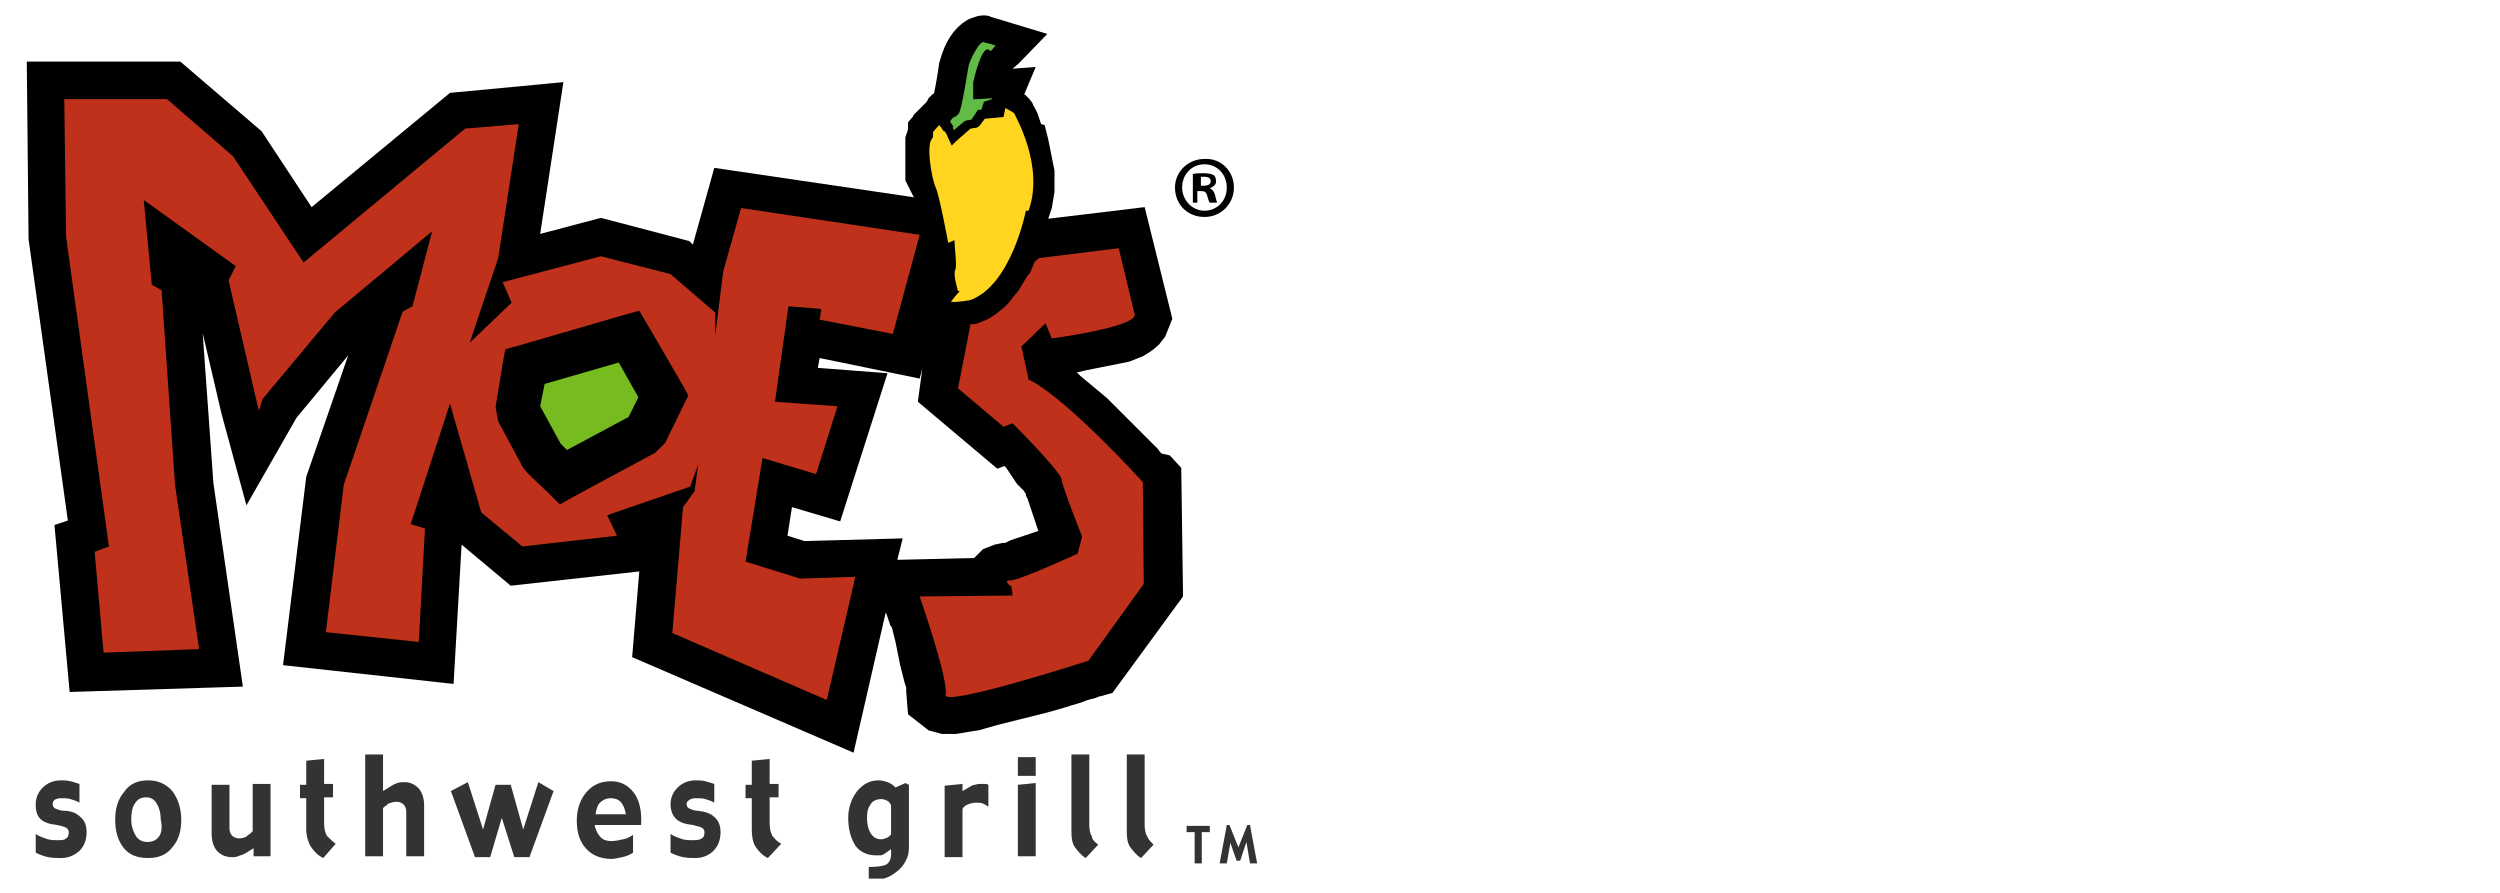 <?xml version="1.0" encoding="utf-8"?>
<!-- Generator: Adobe Illustrator 22.1.0, SVG Export Plug-In . SVG Version: 6.00 Build 0)  -->
<svg version="1.1" id="Layer_1" xmlns="http://www.w3.org/2000/svg" xmlns:xlink="http://www.w3.org/1999/xlink" x="0px" y="0px"
	 width="280px" height="100px" viewBox="0 0 280 100" style="enable-background:new 0 0 280 100;" xml:space="preserve">
<style type="text/css">
	.st0{fill-rule:evenodd;clip-rule:evenodd;}
	.st1{fill-rule:evenodd;clip-rule:evenodd;fill:#BF311A;}
	.st2{fill-rule:evenodd;clip-rule:evenodd;fill:#343232;}
	.st3{fill:#76BC21;}
	.st4{fill:#343232;}
	.st5{fill:#62BB46;}
	.st6{fill-rule:evenodd;clip-rule:evenodd;fill:#FFD520;}
</style>
<g>
	<path d="M138.2,21c0,1.8-1.4,3.3-3.3,3.3c-1.9,0-3.3-1.4-3.3-3.3c0-1.8,1.5-3.2,3.3-3.2C136.8,17.7,138.2,19.2,138.2,21z M132.4,21
		c0,1.4,1.1,2.6,2.5,2.6c1.4,0,2.5-1.1,2.5-2.6c0-1.4-1-2.6-2.5-2.6C133.5,18.4,132.4,19.5,132.4,21z M134.4,22.7h-0.8v-3.2
		c0.3-0.1,0.7-0.1,1.2-0.1c0.6,0,0.9,0.1,1.1,0.2c0.2,0.1,0.3,0.4,0.3,0.7c0,0.4-0.3,0.6-0.7,0.8v0c0.3,0.1,0.5,0.4,0.6,0.8
		c0.1,0.5,0.2,0.7,0.2,0.8h-0.8c-0.1-0.1-0.2-0.4-0.3-0.8c-0.1-0.4-0.3-0.5-0.7-0.5h-0.4V22.7z M134.4,20.8h0.4
		c0.4,0,0.8-0.1,0.8-0.5c0-0.3-0.2-0.5-0.7-0.5c-0.2,0-0.3,0-0.4,0V20.8z"/>
</g>
<path class="st0" d="M60.5,26.2l6.8-1.8l9.9,2.6l0.4,0.4l2.4-8.6l22.4,3.3l0,0l-0.1-0.1l-0.1-0.2l-0.1-0.2l-0.1-0.2l-0.1-0.2
	l-0.1-0.2l-0.1-0.2l-0.1-0.2l-0.1-0.2l-0.1-0.2l0-0.3l0-0.3l0-0.3l0-0.3l0-0.3l0-0.3l0-0.3l0-0.3l0-0.3l0-0.3l0-0.3l0-0.3l0-0.3
	l0-0.3l0-0.3l0-0.3l0.1-0.3l0.1-0.3l0.1-0.3v-0.8l0.6-0.7l0,0l0,0l0,0l0-0.1l0.1-0.1l0.1-0.1l0.1-0.1l0.1-0.1l0.1-0.1l0.1-0.1
	l0.1-0.1l0.1-0.1l0.1-0.1l0.1-0.1l0.1-0.1l0.1-0.1l0.1-0.1l0.1-0.1l0.1-0.1L104,11l0.1-0.1l0.1-0.1l0.1-0.1l0.1-0.1l0.1-0.1l0.1,0
	c0.3-1.3,0.6-3.5,0.6-3.5l0.1-0.3c0.8-2.9,2.3-4.1,3.3-4.6c0.3-0.1,0.6-0.2,0.9-0.3c0.5-0.1,0.9-0.1,1.3,0l0,0l0,0l0.2,0.1
	c0.4,0.1,2,0.6,2,0.6l4.3,1.3l-3.1,3.2c0,0-0.3,0.3-0.8,0.7l2.6-0.2l-1.3,3.1l0.1,0l0.2,0.2l0.3,0.3l0.3,0.4l0.1,0.2l0,0.1l0.1,0.1
	l0.1,0.2l0.1,0.2l0.1,0.2l0.1,0.2l0.1,0.3l0.1,0.3l0.1,0.3l0.1,0.3L117,14l0.1,0.4l0.1,0.4l0.1,0.4l0.1,0.4l0.1,0.5l0.1,0.5l0.1,0.5
	l0.1,0.5l0.1,0.5l0.1,0.5l0.1,0.5l0,0.6l0,0.6l0,0.6l0,0.6l-0.1,0.6l-0.1,0.6l-0.1,0.6l-0.2,0.6l-0.2,0.6l10.8-1.3l3.1,12.5l-0.8,2
	l-0.7,0.9l-0.7,0.6l-0.6,0.4l-0.5,0.3l-0.5,0.2l-0.5,0.2l-0.5,0.2l-0.5,0.1l-0.5,0.1l-0.5,0.1l-0.5,0.1l-0.5,0.1l-0.5,0.1l-0.5,0.1
	l-0.5,0.1l-0.5,0.1l-0.5,0.1l-0.4,0.1l-0.4,0.1l-0.1,0l0.4,0.4l0.6,0.5l0.6,0.5l0.6,0.5l0.6,0.5l0.6,0.5l0.5,0.5l0.5,0.5l0.5,0.5
	l0.5,0.5l0.5,0.5l0.5,0.5l0.5,0.5l0.4,0.4l0.4,0.4l0.4,0.4l0.4,0.4l0.3,0.3l0.3,0.3l0.2,0.3l0.2,0.2L131,51l0.1,0.1l0.1,0.1l1.1,1.2
	l0.2,14.4l-7.9,10.8l-1.4,0.4l-0.1,0l-0.2,0.1l-0.3,0.1l-0.4,0.1l-0.4,0.1l-0.5,0.2l-0.6,0.2L120,79l-0.6,0.2l-0.7,0.2l-0.7,0.2
	l-0.7,0.2l-0.8,0.2l-0.8,0.2l-0.8,0.2l-0.8,0.2l-0.8,0.2l-0.8,0.2l-0.8,0.2l-0.7,0.2l-0.7,0.2l-0.7,0.2l-0.7,0.1l-0.6,0.1l-0.6,0.1
	l-0.6,0.1l-0.7,0l-0.9,0l-1.5-0.4l-2.3-1.8l-0.2-2.5l0-0.2l0-0.1l0-0.2l-0.1-0.3l-0.1-0.3l-0.1-0.4l-0.1-0.4l-0.1-0.4l-0.1-0.4
	l-0.1-0.4l-0.1-0.5l-0.1-0.5l-0.1-0.5l-0.1-0.5l-0.1-0.5l-0.1-0.4l-0.1-0.4l-0.1-0.4l-0.1-0.4L99.7,70l-0.1-0.3l-0.1-0.3l-0.1-0.3
	l-0.1-0.3l-0.1-0.2l-3.6,15.7L70.8,73.6l0.8-9.6l-14.4,1.6L51.7,61l-0.9,15.6l-19.1-2.1l2.6-21.1L39,39.8l-5.8,7l-5.6,9.8l-2.8-10.3
	l-2.1-9l1.2,16.8l3.3,22.8L7.8,77.5L6.1,58.8l1.5-0.5L3.2,26.8L3,6.9h17.2l9.1,7.8l5.6,8.5l15.5-12.8l12.7-1.2L60.5,26.2L60.5,26.2z
	 M110.6,3.2C110.6,3.2,110.6,3.2,110.6,3.2L110.6,3.2C110.5,3.1,110.5,3.1,110.6,3.2L110.6,3.2L110.6,3.2z M110.6,3.2
	C110.6,3.2,110.6,3.2,110.6,3.2C110.6,3.2,110.6,3.2,110.6,3.2L110.6,3.2L110.6,3.2z M103.3,41.3l-0.3,1.1l-11.2-2.3l-0.2,1.1
	l7.8,0.6l-5.3,16.6l-5.4-1.6L88.2,60l1.9,0.6l11-0.3l-0.6,2.4l8.6-0.2l1-1l1.3-0.5l0.9-0.2l0.2,0l0.1,0l0.2-0.1l0.2-0.1l0.2-0.1
	l0.3-0.1l0.3-0.1l0.3-0.1l0.3-0.1l0.3-0.1l0.3-0.1l0.3-0.1l0.3-0.1l0.3-0.1l0.3-0.1l0.1,0l0,0l-0.1-0.3l-0.1-0.3l-0.1-0.3l-0.1-0.3
	l-0.1-0.3l-0.1-0.3l-0.1-0.3l-0.1-0.3l-0.1-0.3l-0.1-0.3l-0.1-0.3l-0.1-0.3l-0.1-0.2l-0.1-0.2l0-0.2l-0.1-0.1l-0.1-0.2l-0.2-0.2
	l-0.2-0.2l-0.2-0.2l-0.2-0.2l-0.2-0.3l-0.2-0.3l-0.2-0.3l-0.2-0.3l-0.2-0.3l-0.2-0.3l-0.2-0.2l-0.8,0.3l-8.9-7.5L103.3,41.3
	L103.3,41.3z"/>
<polygon class="st1" points="46.9,71.9 36.5,70.8 38.5,54.3 45.1,34.9 46.2,34.3 48.4,25.9 37.5,35 29.4,44.7 29,46 28.8,45.2 
	25.6,31.4 26.4,29.8 16.1,22.4 17,31.9 18.1,32.5 19.6,54.3 22.3,72.7 11.6,73.1 10.6,61.8 12.2,61.2 7.4,26.5 7.2,11.1 18.7,11.1 
	26.1,17.5 34,29.4 52.1,14.4 58.1,13.9 55.8,28.9 52.6,38.4 57.3,33.9 56.3,31.6 67.3,28.7 75.1,30.7 80.1,35 80.1,37.6 81,30.4 
	83,23.3 103,26.3 100,37.4 91.8,35.8 92,34.6 88.3,34.3 86.8,45 93.8,45.5 91.4,53.1 85.4,51.3 83.5,62.9 89.6,64.8 95.8,64.6 
	92.6,78.4 75.3,70.9 76.5,56.8 77.8,55 78.2,52 77.3,54.5 68,57.7 69.1,60 58.5,61.2 53.9,57.4 50.4,45.2 46,58.7 47.6,59.2 
	46.9,71.9 "/>
<path class="st2" d="M135.5,93.2h-0.9v3.5h-0.8v-3.5h-0.9v-0.7h2.6V93.2L135.5,93.2z M140.8,96.7h-0.8l-0.4-2.4l-0.7,2.1h-0.4
	l-0.7-2l-0.4,2.3h-0.8l0.8-4.3h0.3l1,2.5l1-2.5h0.3L140.8,96.7L140.8,96.7z M9.7,93.2c0,0.9-0.3,1.6-0.8,2.1
	c-0.6,0.5-1.2,0.8-2.1,0.8c-0.4,0-0.8,0-1.4-0.1c-0.5-0.1-1-0.3-1.4-0.5v-2.1c0.3,0.2,0.7,0.4,1.1,0.5c0.4,0.2,0.9,0.2,1.4,0.2
	c0.4,0,0.7,0,0.9-0.2c0.2-0.1,0.3-0.3,0.3-0.7c0-0.2-0.1-0.4-0.3-0.5c-0.2-0.1-0.5-0.2-1-0.3c-0.9-0.1-1.5-0.3-1.9-0.7
	c-0.4-0.4-0.5-1-0.5-1.6c0-0.8,0.3-1.4,0.8-1.9c0.5-0.5,1.2-0.8,2-0.8c0.3,0,0.7,0,1.1,0.1c0.4,0.1,0.7,0.2,1,0.3v2.1
	c-0.3-0.2-0.7-0.3-1-0.4c-0.3-0.1-0.7-0.1-1.1-0.1c-0.3,0-0.6,0.1-0.7,0.2C6,89.7,5.9,89.8,5.9,90c0,0.3,0.1,0.5,0.4,0.6
	c0.3,0.1,0.5,0.2,0.8,0.2C8,90.8,8.6,91.1,9,91.5C9.5,91.9,9.7,92.5,9.7,93.2L9.7,93.2z M17.8,93.7c-0.3,0.4-0.7,0.6-1.3,0.6
	c-0.5,0-1-0.2-1.3-0.7c-0.3-0.5-0.5-1.1-0.5-1.8c0-0.7,0.1-1.4,0.4-1.8c0.3-0.5,0.7-0.7,1.3-0.7c0.5,0,1,0.3,1.2,0.8
	c0.3,0.5,0.4,1.1,0.4,1.7C18.2,92.6,18.1,93.3,17.8,93.7L17.8,93.7z M19.3,88.6c-0.7-0.8-1.6-1.2-2.7-1.2c-1.2,0-2.1,0.4-2.7,1.3
	c-0.7,0.8-1,1.9-1,3.1c0,1.3,0.3,2.3,0.9,3.1c0.6,0.8,1.5,1.2,2.8,1.2c1.2,0,2.1-0.4,2.7-1.2c0.7-0.8,1-1.8,1-3.1
	C20.3,90.5,19.9,89.4,19.3,88.6L19.3,88.6z M30.4,95.9h-2V95l-0.8,0.5c-0.2,0.1-0.5,0.3-0.7,0.3C26.5,96,26.3,96,26,96
	c-0.7,0-1.2-0.2-1.7-0.7c-0.4-0.5-0.6-1.1-0.6-2v-5.4h2v4.9c0,0.3,0.1,0.6,0.3,0.8c0.2,0.2,0.5,0.3,0.8,0.3c0.3,0,0.7-0.1,0.9-0.3
	c0.3-0.2,0.4-0.3,0.6-0.5v-5.3h2V95.9L30.4,95.9z M37.6,94.5l-1.4,1.6c-0.6-0.3-1-0.7-1.4-1.3c-0.3-0.5-0.5-1.2-0.5-1.9v-3.5h-0.7
	v-1.5h0.7v-2.7l2-0.2v2.8h1v1.5h-1v2.9c0,0.6,0.1,1,0.3,1.4C37,94,37.3,94.3,37.6,94.5L37.6,94.5z M47.5,95.9h-2v-5
	c0-0.3-0.1-0.6-0.3-0.8c-0.2-0.2-0.5-0.3-0.8-0.3c-0.3,0-0.6,0.1-0.9,0.2c-0.2,0.2-0.4,0.3-0.6,0.5v5.4h-2V84.5h2v4.1l0.8-0.5
	c0.3-0.2,0.5-0.3,0.8-0.4c0.3-0.1,0.5-0.1,0.8-0.1c0.7,0,1.2,0.3,1.6,0.7c0.4,0.5,0.6,1.1,0.6,1.9V95.9L47.5,95.9z M62,88.6
	l-2.7,7.4h-1.7l-1.4-4.4l-1.3,4.4h-1.7l-2.7-7.4l1.9-1l1.7,5.3l1.4-5h1.7l1.4,5l1.7-5.3L62,88.6L62,88.6z M66.7,91.2
	c0.1-0.6,0.2-1,0.5-1.3c0.3-0.3,0.7-0.5,1.2-0.5c0.4,0,0.8,0.1,1.1,0.4c0.3,0.3,0.5,0.8,0.6,1.4H66.7L66.7,91.2z M71,88.8
	c-0.7-0.9-1.5-1.3-2.6-1.3c-1.1,0-2,0.4-2.7,1.2c-0.7,0.8-1.1,1.9-1.1,3.2c0,1.3,0.3,2.3,1,3.1c0.7,0.8,1.7,1.2,2.9,1.2
	c0.3,0,0.7-0.1,1.2-0.2c0.5-0.1,0.9-0.3,1.2-0.5v-2c-0.3,0.2-0.6,0.4-1.1,0.5c-0.5,0.1-0.9,0.2-1.3,0.2c-0.5,0-0.9-0.1-1.2-0.4
	c-0.3-0.3-0.6-0.8-0.7-1.4h5.2C71.9,90.8,71.6,89.6,71,88.8L71,88.8z M80.7,93.2c0,0.9-0.3,1.6-0.8,2.1c-0.5,0.5-1.2,0.8-2,0.8
	c-0.4,0-0.8,0-1.4-0.1c-0.5-0.1-1-0.3-1.4-0.5v-2.1c0.3,0.2,0.7,0.4,1.1,0.5c0.4,0.2,0.9,0.2,1.4,0.2c0.4,0,0.7,0,1-0.2
	c0.2-0.1,0.3-0.3,0.3-0.7c0-0.2-0.1-0.4-0.3-0.5c-0.2-0.1-0.6-0.2-1-0.3c-0.9-0.1-1.5-0.3-1.9-0.7c-0.4-0.4-0.6-1-0.6-1.6
	c0-0.8,0.3-1.4,0.8-1.9c0.5-0.5,1.2-0.8,2-0.8c0.3,0,0.7,0,1.1,0.1c0.4,0.1,0.7,0.2,1,0.3v2.1c-0.3-0.2-0.7-0.3-1-0.4
	c-0.3-0.1-0.7-0.1-1.1-0.1c-0.3,0-0.6,0.1-0.7,0.2c-0.2,0.1-0.3,0.3-0.3,0.4c0,0.3,0.1,0.5,0.4,0.6c0.3,0.1,0.5,0.2,0.8,0.2
	c0.9,0.1,1.5,0.3,1.9,0.7C80.5,91.9,80.7,92.5,80.7,93.2L80.7,93.2z M87.5,94.5l-1.5,1.6c-0.6-0.3-1-0.7-1.4-1.3
	c-0.3-0.5-0.4-1.2-0.4-1.9v-3.5h-0.7v-1.5h0.7v-2.7l2-0.2v2.8h1v1.5h-1v2.9c0,0.6,0.1,1,0.3,1.4C86.8,94,87.1,94.3,87.5,94.5
	L87.5,94.5z M99.4,93.8c-0.2,0.1-0.5,0.2-0.7,0.2c-0.5,0-0.9-0.2-1.2-0.7c-0.3-0.5-0.4-1.1-0.4-1.8c0-0.5,0.1-1,0.4-1.4
	c0.2-0.4,0.7-0.6,1.2-0.6c0.3,0,0.5,0.1,0.7,0.2c0.2,0.1,0.3,0.3,0.4,0.5v3.2C99.8,93.5,99.6,93.7,99.4,93.8L99.4,93.8z M101.8,87.9
	l-0.4-0.2l-1.1,0.5c-0.3-0.3-0.6-0.5-0.9-0.6c-0.3-0.1-0.6-0.2-1-0.2c-1,0-1.7,0.4-2.4,1.2c-0.6,0.8-1,1.8-1,3
	c0,1.3,0.3,2.3,0.8,3.1c0.5,0.7,1.3,1.1,2.3,1.1c0.2,0,0.3,0,0.5,0c0.2,0,0.3-0.1,0.5-0.2l0.7-0.5v0.6c0,0.5-0.2,0.9-0.5,1.1
	c-0.3,0.2-1,0.3-2,0.3v1.3H99c0.3-0.1,0.6-0.2,0.9-0.4c0.3-0.2,0.6-0.4,0.9-0.7c0.3-0.3,0.5-0.6,0.7-1c0.2-0.4,0.3-0.8,0.3-1.4V87.9
	L101.8,87.9z M110.6,90.3c-0.1-0.1-0.3-0.2-0.5-0.3c-0.2-0.1-0.5-0.1-0.8-0.1c-0.3,0-0.7,0.1-0.9,0.2c-0.3,0.1-0.5,0.3-0.6,0.5v5.4
	h-2v-8l2-0.2v0.8l0.7-0.4c0.2-0.1,0.4-0.3,0.7-0.3c0.3-0.1,0.5-0.1,0.7-0.1c0.2,0,0.4,0,0.5,0c0.1,0,0.3,0.1,0.3,0.1V90.3
	L110.6,90.3z M116,86.9h-2v-2.1h2V86.9L116,86.9z M116,95.9h-2v-8l2-0.2V95.9L116,95.9z M123,94.6l-1.4,1.5
	c-0.5-0.3-0.9-0.8-1.2-1.2c-0.3-0.4-0.4-1-0.4-1.7v-8.7h2v7.9c0,0.5,0.1,1,0.3,1.3C122.3,94,122.6,94.3,123,94.6L123,94.6z
	 M129.2,94.6l-1.4,1.5c-0.5-0.3-0.9-0.8-1.2-1.2c-0.3-0.4-0.4-1-0.4-1.7v-8.7h2v7.9c0,0.5,0.1,1,0.3,1.3
	C128.6,94,128.9,94.3,129.2,94.6L129.2,94.6z"/>
<polygon points="55.5,45.6 56.3,40.7 56.6,39.1 58.1,38.7 69.8,35.3 71.6,34.8 72.6,36.5 76.5,43.2 77.1,44.3 76.5,45.5 74.5,49.6 
	73.4,50.7 64.3,55.6 62.7,56.5 61.4,55.2 59.1,53 58.6,52.4 55.8,47.2 55.5,45.6 "/>
<polygon class="st3" points="61,43 60.5,45.5 62.8,49.7 63.5,50.4 70.4,46.7 71.5,44.5 69.3,40.6 61,43 "/>
<path class="st1" d="M125.3,27.8l-8.9,1.1l-0.5,0.4l-0.1,0.2l-0.2,0.5l-0.2,0.5L115,31l-0.3,0.5l-0.3,0.5l-0.3,0.5l-0.4,0.5
	l-0.4,0.5l-0.4,0.5l-0.4,0.4l-0.5,0.4l-0.5,0.4l-0.6,0.4l-0.6,0.3l-0.8,0.3l-0.3,0.1l-0.1,0l-0.1,0l-0.1,0l-0.1,0l-0.1,0l-1.4,7.2
	l5.1,4.3l1-0.4c0,0,5.4,5.4,5.5,6.3c0.1,0.9,2.3,6.4,2.3,6.4l-0.5,1.9c0,0-6.5,3-7.5,3c-1,0,0.1,0.7,0.1,0.7l0.1,1L103,66.8
	c0,0,3.3,9.5,2.9,11c-0.4,1.5,16-3.8,16-3.8l6.2-8.6l-0.1-11.4c0,0-8.5-9.4-12.8-11.5l-0.8-3.7l2.7-2.6l0.7,1.7c0,0,9.1-1.2,9.3-2.6
	L125.3,27.8L125.3,27.8z"/>
<path class="st4" d="M110.1,4.8C110.1,4.8,110.1,4.8,110.1,4.8L110.1,4.8C110.1,4.8,110.1,4.8,110.1,4.8
	C110.1,4.8,110.1,4.8,110.1,4.8L110.1,4.8L110.1,4.8z"/>
<path class="st5" d="M110.2,11.4l0.9-0.3l0-0.1l-1.5,0.1l-0.6,0l0-0.6l0-1.2l0-0.1c0,0,1-4.6,1.9-3.5c0.1,0.1,0.3-0.3,0.6-0.6
	c-0.5-0.2-1.2-0.3-1.4-0.4l0,0c0,0,0,0,0,0c0,0-0.2,0.1-0.4,0.3C109.4,5.4,109,6,108.6,7c0,0.1-0.1,0.2-0.1,0.3
	c-0.1,0.4-0.7,4.6-1.1,5.4l-0.3,0.3l-0.4,0.2l-0.3,0.4l0.4,0.6l-0.1,0.1l0.1,0.2l0,0l0,0.1l1.2-1l0.2-0.1l0.6-0.1l0.6-0.9l0.1-0.2
	l0.2,0l0.2,0L110.2,11.4L110.2,11.4z"/>
<path class="st6" d="M112.6,12.1c0.4,0.2,0.9,0.5,1,0.6c0.1,0.3,3.4,5.9,1.6,10.9h-0.3c0,0-1.6,8.3-6.2,10c0,0-1.5,0.3-2.2,0.2
	c0,0,0.6-0.8,1-1.2l-0.2,0c0,0-0.6-1.9-0.3-2.4c0.2-0.5-0.1-2.5-0.1-3.3l-0.7,0.3c0,0-1-5.4-1.4-6.2c-0.4-0.8-1.2-5-0.3-5.6v-0.6
	c0,0,0.3-0.4,0.7-0.8l0.5,0.7l0.1,0L106,15l0.3,0.7l0.3,0.6l0.5-0.5l1.6-1.4l0.7-0.1l0.3-0.2l0.6-0.8l2.1-0.2L112.6,12.1L112.6,12.1
	z"/>
</svg>
